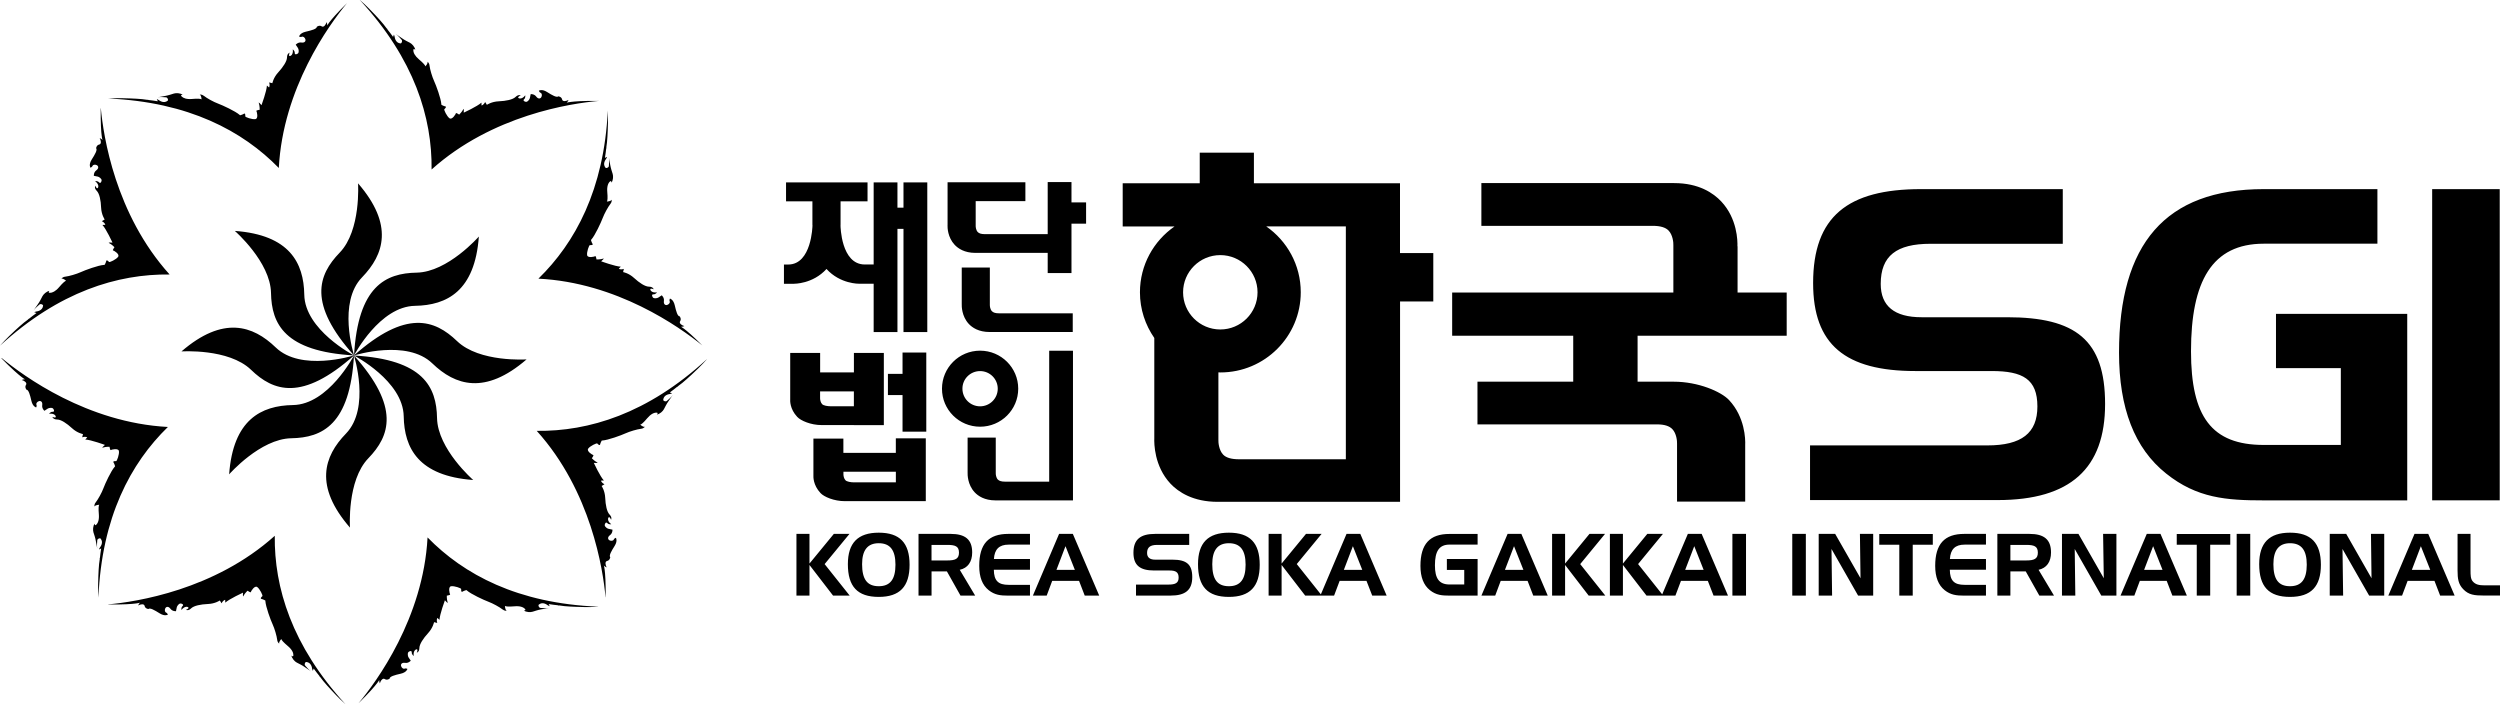 <svg width="142" height="40" viewBox="0 0 142 40" fill="none" xmlns="http://www.w3.org/2000/svg">
<g clip-path="url(#clip0)">
<path d="M66.598 31.789H65.618C65.311 31.789 65.154 31.663 65.154 31.408C65.154 31.087 65.334 30.951 65.721 30.951H67.547V30.325H65.613C64.777 30.325 64.38 30.637 64.38 31.398C64.38 32.103 64.746 32.404 65.551 32.404H66.422C66.781 32.404 66.946 32.496 66.946 32.808C66.946 33.111 66.766 33.204 66.374 33.204H64.525V33.829H66.492C67.325 33.829 67.72 33.518 67.72 32.779C67.72 32.046 67.382 31.789 66.598 31.789ZM55.22 31.38C55.22 30.642 54.823 30.325 53.993 30.325H52.172V33.831H52.912V32.455H53.784L54.557 33.831H55.39L54.514 32.365C54.965 32.267 55.22 31.92 55.22 31.38ZM53.815 31.833H52.91V30.951H53.815C54.256 30.951 54.47 31.028 54.47 31.39C54.47 31.745 54.256 31.833 53.815 31.833ZM55.62 32.142C55.62 32.777 55.795 33.235 56.159 33.523C56.502 33.795 56.829 33.831 57.255 33.831H58.503V33.219H57.288C56.706 33.219 56.455 32.99 56.45 32.36H58.503V31.75H56.455C56.486 31.2 56.755 30.935 57.288 30.935H58.503V30.325H57.273C56.143 30.325 55.62 30.902 55.62 32.142ZM60.156 30.325L58.668 33.831H59.452L59.764 32.995H61.291L61.613 33.831H62.436L60.937 30.325H60.156ZM60.006 32.37L60.52 31.023L61.053 32.37H60.006ZM52.613 20.023H51.264V21.235H50.434V22.441H51.264V24.52H52.613V20.023ZM55.669 24.237C56.865 24.237 57.835 23.27 57.835 22.078C57.835 20.885 56.865 19.918 55.669 19.918C54.472 19.918 53.505 20.885 53.505 22.078C53.503 23.27 54.472 24.237 55.669 24.237ZM55.669 21.078C56.221 21.078 56.672 21.525 56.672 22.078C56.672 22.631 56.223 23.079 55.669 23.079C55.114 23.079 54.666 22.631 54.666 22.078C54.663 21.525 55.114 21.078 55.669 21.078ZM56.226 15.195H54.627V17.266C54.622 17.389 54.622 17.963 55.029 18.4C55.225 18.608 55.589 18.858 56.205 18.858H60.932V17.796H56.734C56.551 17.796 56.417 17.757 56.342 17.677C56.236 17.569 56.221 17.379 56.223 17.312V17.284V15.195H56.226ZM60.945 28.427V19.923H59.594V21.667V22.873V27.357H57.072C56.886 27.357 56.755 27.318 56.677 27.239C56.574 27.128 56.556 26.938 56.559 26.873V26.845V24.857H54.96V26.83C54.955 26.956 54.955 27.527 55.362 27.964C55.558 28.172 55.922 28.422 56.541 28.422H59.594V28.424H60.945V28.427ZM53.82 12.785C53.815 12.929 53.825 13.479 54.225 13.906C54.421 14.114 54.784 14.364 55.398 14.364H59.509V15.509H60.86V12.705H61.69V11.498H60.86V10.341H59.509V13.299H55.929C55.744 13.299 55.612 13.261 55.537 13.181C55.432 13.073 55.416 12.882 55.419 12.818V12.79V11.426H58.242V10.351H56.432H55.37H53.822V11.426V12.785H53.82ZM49.913 30.256C48.732 30.256 48.159 30.835 48.159 32.044C48.159 33.317 48.703 33.904 49.913 33.904C51.107 33.904 51.664 33.317 51.664 32.077C51.664 30.837 51.107 30.256 49.913 30.256ZM49.913 33.297C49.253 33.297 48.967 32.9 48.967 32.046C48.967 31.252 49.276 30.855 49.913 30.855C50.565 30.855 50.862 31.252 50.862 32.075C50.862 32.903 50.565 33.297 49.913 33.297ZM141.984 10.742H138.147V28.419H141.984V10.742ZM48.25 30.325H47.362L45.978 32.01V30.325H45.238V33.831H45.978V32.09L47.319 33.831H48.263L46.839 32.041L48.25 30.325ZM45.287 23.684C45.483 23.892 46.05 24.144 46.666 24.144H48.502V24.149H50.202V24.144V23.079V20.046H48.502V21.152H48.278H47.025H46.584V20.046H44.884V22.565V22.67C44.879 22.742 44.851 23.221 45.287 23.684ZM46.581 22.23H48.5V23.076H47.187C47.002 23.076 46.777 23.038 46.7 22.958C46.609 22.866 46.584 22.714 46.581 22.631V22.23ZM46.607 28.008C46.803 28.219 47.37 28.466 47.987 28.466H50.883H52.585V27.401V24.898H50.883V25.721H49.601H48.345H47.904V24.911H46.202V26.894V26.999C46.2 27.064 46.171 27.542 46.607 28.008ZM47.907 26.948V26.917V26.796H50.885V27.398H48.513C48.327 27.398 48.103 27.36 48.025 27.28C47.935 27.187 47.909 27.035 47.907 26.953V26.948ZM46.945 15.277C47.724 16.139 48.796 16.116 48.796 16.116H49.624V18.863H50.975V12.998H51.318V18.863H52.67V10.359H51.318V11.794H50.975V10.359H49.624V15.023H49.119C47.765 15.023 47.742 12.823 47.742 12.823V12.764V12.761L47.744 12.795V11.437H49.276V10.359H44.647V11.437H46.145V12.795L46.148 12.761C46.148 12.764 46.148 12.767 46.148 12.769V12.826C46.148 12.826 46.104 15.025 44.771 15.025H44.528V16.118H45.096C45.096 16.116 46.166 16.139 46.945 15.277ZM69.801 30.256C68.62 30.256 68.047 30.835 68.047 32.044C68.047 33.317 68.591 33.904 69.801 33.904C70.995 33.904 71.552 33.317 71.552 32.077C71.552 30.837 70.992 30.256 69.801 30.256ZM69.801 33.297C69.141 33.297 68.857 32.9 68.857 32.046C68.857 31.252 69.164 30.855 69.801 30.855C70.451 30.855 70.75 31.252 70.75 32.075C70.75 32.903 70.451 33.297 69.801 33.297ZM109.919 32.142C109.919 32.777 110.097 33.235 110.458 33.523C110.801 33.795 111.129 33.831 111.554 33.831H112.803V33.219H111.588C111.005 33.219 110.755 32.99 110.75 32.36H112.803V31.75H110.755C110.786 31.2 111.054 30.935 111.588 30.935H112.803V30.325H111.572C110.443 30.325 109.919 30.902 109.919 32.142ZM123.035 26.896C124.789 28.301 126.465 28.422 128.585 28.422H136.731V17.826H129.276V20.911H132.959V25.273H128.582C125.614 25.273 124.449 23.66 124.449 19.951C124.449 15.974 125.643 13.842 128.582 13.842H135.037V10.742H128.582C122.986 10.742 120.361 13.865 120.361 20.031C120.361 23.185 121.24 25.466 123.035 26.896ZM123.641 30.94H124.776V33.831H125.539V30.94H126.679V30.331H123.639V30.94H123.641ZM121.937 30.325L120.446 33.831H121.23L121.542 32.995H123.069L123.391 33.831H124.214L122.716 30.325H121.937ZM121.785 32.37L122.298 31.023L122.832 32.37H121.785ZM119.495 32.844L118.056 30.325H117.12V33.831H117.878L117.844 31.182L119.355 33.831H120.212V30.325H119.456L119.495 32.844ZM106.745 30.94H107.88V33.831H108.643V30.94H109.783V30.331H106.742V30.94H106.745ZM116.498 31.38C116.498 30.642 116.101 30.325 115.271 30.325H113.45V33.831H114.19V32.455H115.062L115.835 33.831H116.668L115.791 32.365C116.245 32.267 116.498 31.92 116.498 31.38ZM115.095 31.833H114.19V30.951H115.095C115.536 30.951 115.75 31.028 115.75 31.39C115.75 31.745 115.534 31.833 115.095 31.833ZM141.128 33.248C140.816 33.248 140.605 33.204 140.45 33.019C140.331 32.882 140.326 32.671 140.326 32.386C140.326 32.342 140.326 32.298 140.326 32.247V30.323H139.589V32.406C139.589 32.87 139.635 33.178 139.906 33.461C140.218 33.793 140.558 33.826 141.066 33.826H142.003V33.245H141.128V33.248ZM137.144 30.325L135.656 33.831H136.437L136.752 32.995H138.279L138.601 33.831H139.424L137.925 30.325H137.144ZM136.992 32.37L137.505 31.023L138.039 32.37H136.992ZM134.702 32.844L133.265 30.325H132.329V33.831H133.09L133.054 31.182L134.568 33.831H135.424V30.325H134.671L134.702 32.844ZM130.073 30.256C128.894 30.256 128.322 30.835 128.322 32.044C128.322 33.317 128.863 33.904 130.073 33.904C131.269 33.904 131.827 33.317 131.827 32.077C131.824 30.837 131.267 30.256 130.073 30.256ZM130.073 33.297C129.413 33.297 129.129 32.9 129.129 32.046C129.129 31.252 129.439 30.855 130.073 30.855C130.725 30.855 131.024 31.252 131.024 32.075C131.022 32.903 130.725 33.297 130.073 33.297ZM127.043 33.829H127.814V30.323H127.043V33.829ZM98.4 33.829H99.174V30.323H98.4V33.829ZM85.632 30.325L84.144 33.831H84.928L85.24 32.995H86.767L87.089 33.831H87.912L86.413 30.325H85.632ZM85.48 32.37L85.996 31.023L86.53 32.37H85.48ZM91.166 30.325H90.282L88.897 32.01V30.325H88.159V33.831H88.897V32.09L90.238 33.831H91.182L89.756 32.041L91.166 30.325ZM80.681 32.142C80.681 32.777 80.859 33.235 81.22 33.523C81.573 33.806 81.911 33.831 82.336 33.831H83.928V31.753H82.182V32.373H83.169V33.199H82.336C81.741 33.199 81.504 32.857 81.504 32.111C81.504 31.311 81.743 30.933 82.336 30.933H83.928V30.328H82.336C81.21 30.325 80.681 30.902 80.681 32.142ZM81.408 14.374H79.52V10.408H71.222V8.671H68.145V10.408H63.769V12.862H66.714C65.528 13.685 64.749 15.051 64.749 16.602C64.749 17.567 65.053 18.457 65.564 19.197V24.89C65.553 25.183 65.556 26.48 66.484 27.473C66.931 27.946 67.761 28.504 69.164 28.504H79.523V17.122H81.411V14.374H81.408ZM67.199 16.602C67.199 15.437 68.145 14.49 69.313 14.49C70.479 14.49 71.428 15.437 71.428 16.602C71.428 17.77 70.479 18.714 69.313 18.714C68.145 18.714 67.199 17.77 67.199 16.602ZM76.441 26.086H70.368C69.945 26.086 69.641 25.999 69.473 25.821C69.236 25.572 69.197 25.134 69.205 24.99V24.926V21.15C69.241 21.152 69.277 21.155 69.316 21.155C71.841 21.155 73.883 19.113 73.883 16.599C73.883 15.048 73.104 13.682 71.921 12.859H76.444V26.086H76.441ZM95.87 30.325L94.413 33.76L93.044 32.039L94.454 30.325H93.567L92.182 32.01V30.325H91.442V33.831H92.182V32.09L93.523 33.831H94.382H94.467H95.163L95.478 32.995H97.005L97.33 33.831H98.15L96.654 30.325H95.87ZM95.718 32.37L96.234 31.023L96.767 32.37H95.718ZM76.483 30.325L75.025 33.76L73.656 32.039L75.067 30.325H74.18L72.795 32.01V30.325H72.057V33.831H72.795V32.09L74.136 33.831H74.995H75.08H75.776L76.091 32.995H77.617L77.942 33.831H78.762L77.266 30.325H76.483ZM76.33 32.37L76.844 31.023L77.377 32.37H76.33ZM101.801 33.829H102.572V30.323H101.801V33.829ZM119.569 22.945C119.569 19.305 117.893 18.019 114.002 18.019H109.141C107.609 18.019 106.825 17.387 106.825 16.126C106.825 14.529 107.727 13.847 109.649 13.847H117.166V10.742H109.11C104.953 10.742 102.985 12.296 102.985 16.08C102.985 19.573 104.808 21.075 108.795 21.075H113.122C114.899 21.075 115.724 21.536 115.724 23.089C115.724 24.597 114.827 25.299 112.883 25.299H102.81V28.404H113.468C117.599 28.404 119.569 26.606 119.569 22.945ZM98.689 13.988L98.686 14.004C98.699 13.677 98.676 12.412 97.768 11.444C97.322 10.969 96.497 10.4 95.091 10.4H84.142V12.828H93.882C94.305 12.828 94.609 12.918 94.777 13.098C95.014 13.345 95.055 13.78 95.047 13.927V13.991V16.615H82.483V19.069H89.359V21.68H83.92V24.105H94.117C94.537 24.105 94.815 24.195 94.988 24.373C95.225 24.62 95.264 25.057 95.256 25.201V25.266V28.491H99.127V25.276C99.143 24.947 99.114 23.689 98.209 22.722C97.76 22.246 96.471 21.68 95.068 21.68H93.015V19.069H101.484V16.615H98.694V13.988H98.689ZM105.677 32.844L104.238 30.325H103.302V33.831H104.063L104.029 31.182L105.541 33.831H106.397V30.325H105.644L105.677 32.844Z" fill="black"/>
<path d="M5.728 6.156L5.72 6.143C5.702 7.884 5.859 8.003 5.818 7.949C5.777 7.889 5.66 7.843 5.66 7.843C5.73 7.954 5.782 8.183 5.632 8.211C5.483 8.239 5.459 8.417 5.459 8.417C5.547 8.509 5.395 8.769 5.209 9.062C5.024 9.356 5.134 9.525 5.134 9.525C5.134 9.525 5.232 9.495 5.256 9.425C5.279 9.356 5.4 9.327 5.498 9.381C5.596 9.433 5.624 9.559 5.47 9.675C5.312 9.79 5.33 9.986 5.33 9.986C5.33 9.986 5.475 10.014 5.557 10.032C5.64 10.05 5.753 10.148 5.771 10.215C5.789 10.284 5.715 10.457 5.627 10.359C5.539 10.261 5.403 10.294 5.403 10.294C5.653 10.472 5.593 10.683 5.529 10.693C5.465 10.704 5.408 10.531 5.408 10.547C5.408 10.565 5.338 10.68 5.495 10.84C5.653 11.002 5.728 11.383 5.743 11.792C5.761 12.201 5.947 12.466 5.947 12.466L5.784 12.563C5.975 12.661 5.98 12.769 5.98 12.769L5.818 12.777C6.032 13.006 6.39 13.78 6.39 13.78C6.349 13.785 6.078 13.752 6.212 13.816C6.346 13.88 6.501 14.04 6.501 14.04C6.501 14.04 6.375 14.22 6.421 14.223C6.468 14.228 6.816 14.436 6.71 14.585C6.607 14.734 6.22 14.92 6.189 14.879C6.161 14.837 6.05 14.734 6.034 14.827C6.016 14.92 5.942 15.046 5.942 15.046C5.931 15.046 5.924 15.046 5.913 15.046C5.588 15.064 4.833 15.344 4.593 15.455C4.345 15.568 3.925 15.689 3.711 15.714C3.538 15.732 3.492 15.833 3.492 15.833C3.582 15.789 3.755 15.949 3.755 15.949C3.706 15.949 3.561 16.07 3.358 16.311C3.156 16.55 2.968 16.635 2.834 16.633C2.697 16.63 2.811 16.522 2.811 16.522C2.636 16.55 2.471 16.712 2.411 16.823C2.354 16.934 2.259 17.132 2.151 17.279C2.042 17.428 1.903 17.636 1.903 17.636C1.996 17.5 2.179 17.356 2.238 17.299C2.308 17.232 2.452 17.299 2.447 17.361C2.422 17.644 2.122 17.685 2.055 17.695C1.988 17.708 1.944 17.734 1.944 17.734L2.073 17.78C2.019 17.808 1.658 18.096 1.658 18.096L1.614 18.12L1.586 18.153C1.326 18.328 0.838 18.786 0.838 18.786C0.371 19.221 0.08 19.542 0 19.635C3.36 16.556 6.687 15.555 9.634 15.591C6.542 12.167 5.872 7.712 5.728 6.156ZM15.836 9.541C16.074 5.019 18.666 1.443 19.71 0.177C18.555 1.32 18.575 1.505 18.585 1.438C18.598 1.368 18.549 1.255 18.549 1.255C18.518 1.381 18.395 1.582 18.268 1.495C18.142 1.41 17.998 1.52 17.998 1.52C17.992 1.646 17.704 1.723 17.366 1.801C17.028 1.878 16.987 2.073 16.987 2.073C16.987 2.073 17.077 2.122 17.141 2.089C17.208 2.055 17.314 2.122 17.345 2.228C17.379 2.336 17.309 2.444 17.116 2.415C16.925 2.387 16.798 2.539 16.798 2.539C16.798 2.539 16.878 2.66 16.925 2.729C16.969 2.799 16.982 2.948 16.945 3.012C16.909 3.071 16.734 3.141 16.742 3.012C16.749 2.881 16.628 2.806 16.628 2.806C16.677 3.107 16.489 3.213 16.435 3.177C16.383 3.138 16.463 2.976 16.45 2.989C16.437 3.002 16.308 3.035 16.303 3.259C16.298 3.483 16.081 3.804 15.806 4.108C15.527 4.409 15.47 4.725 15.47 4.725L15.287 4.682C15.352 4.885 15.28 4.967 15.28 4.967L15.161 4.859C15.148 5.173 14.854 5.973 14.854 5.973C14.82 5.947 14.653 5.731 14.704 5.87C14.753 6.009 14.751 6.233 14.751 6.233C14.751 6.233 14.534 6.269 14.563 6.305C14.591 6.341 14.689 6.734 14.508 6.765C14.328 6.799 13.923 6.655 13.931 6.606C13.938 6.559 13.936 6.408 13.859 6.459C13.779 6.513 13.634 6.549 13.634 6.549C13.627 6.541 13.621 6.536 13.614 6.529C13.371 6.313 12.639 5.978 12.391 5.886C12.136 5.793 11.752 5.582 11.584 5.446C11.447 5.34 11.344 5.376 11.344 5.376C11.44 5.407 11.45 5.644 11.45 5.644C11.414 5.608 11.226 5.592 10.911 5.621C10.599 5.649 10.408 5.574 10.315 5.477C10.22 5.379 10.377 5.381 10.377 5.381C10.233 5.281 10.001 5.276 9.882 5.312C9.763 5.348 9.557 5.42 9.374 5.451C9.191 5.479 8.946 5.528 8.946 5.528C9.106 5.495 9.34 5.525 9.423 5.528C9.518 5.528 9.575 5.677 9.526 5.718C9.307 5.898 9.067 5.718 9.013 5.68C8.959 5.641 8.907 5.628 8.907 5.628L8.964 5.752C8.907 5.734 8.448 5.682 8.448 5.682L8.402 5.667L8.358 5.669C8.051 5.61 7.378 5.59 7.378 5.59C6.628 5.556 6.148 5.595 6.148 5.595C10.712 5.795 13.779 7.434 15.836 9.541ZM0.108 20.347L0.07 20.342C1.292 21.585 1.488 21.559 1.418 21.546C1.349 21.533 1.235 21.585 1.235 21.585C1.362 21.613 1.563 21.739 1.475 21.865C1.39 21.991 1.501 22.133 1.501 22.133C1.627 22.138 1.705 22.426 1.782 22.765C1.859 23.102 2.055 23.143 2.055 23.143C2.055 23.143 2.104 23.053 2.071 22.989C2.037 22.925 2.104 22.817 2.21 22.786C2.316 22.752 2.427 22.822 2.398 23.015C2.37 23.205 2.522 23.334 2.522 23.334C2.522 23.334 2.643 23.251 2.713 23.208C2.783 23.164 2.935 23.151 2.994 23.187C3.056 23.223 3.126 23.398 2.994 23.39C2.865 23.38 2.79 23.503 2.79 23.503C3.095 23.457 3.198 23.642 3.162 23.697C3.126 23.75 2.96 23.668 2.973 23.681C2.986 23.691 3.017 23.825 3.244 23.828C3.469 23.83 3.791 24.046 4.093 24.324C4.394 24.602 4.714 24.656 4.714 24.656L4.668 24.839C4.871 24.772 4.954 24.846 4.954 24.846L4.843 24.965C5.158 24.977 5.96 25.271 5.96 25.271C5.934 25.304 5.717 25.471 5.856 25.42C5.996 25.371 6.22 25.376 6.22 25.376C6.22 25.376 6.256 25.592 6.292 25.564C6.328 25.536 6.72 25.438 6.754 25.618C6.787 25.798 6.643 26.199 6.594 26.194C6.545 26.186 6.393 26.189 6.447 26.266C6.501 26.343 6.537 26.488 6.537 26.488C6.532 26.495 6.524 26.5 6.519 26.508C6.303 26.75 5.967 27.48 5.877 27.727C5.784 27.982 5.57 28.365 5.439 28.532C5.33 28.669 5.369 28.772 5.369 28.772C5.4 28.679 5.637 28.669 5.637 28.669C5.601 28.705 5.586 28.89 5.614 29.204C5.64 29.518 5.568 29.708 5.47 29.801C5.372 29.896 5.377 29.739 5.377 29.739C5.274 29.883 5.271 30.114 5.307 30.235C5.346 30.354 5.418 30.559 5.446 30.742C5.475 30.925 5.524 31.169 5.524 31.169C5.493 31.01 5.521 30.776 5.524 30.696C5.524 30.601 5.673 30.547 5.712 30.59C5.895 30.809 5.712 31.048 5.673 31.102C5.635 31.159 5.622 31.21 5.622 31.21L5.746 31.154C5.728 31.21 5.679 31.666 5.679 31.666L5.663 31.712L5.666 31.756C5.606 32.062 5.586 32.73 5.586 32.73C5.555 33.438 5.588 33.898 5.591 33.947C5.777 29.376 7.422 26.31 9.536 24.252C4.954 24.008 1.338 21.361 0.108 20.347ZM39.894 19.622C38.803 18.529 38.62 18.547 38.69 18.559C38.76 18.572 38.873 18.521 38.873 18.521C38.747 18.493 38.546 18.367 38.633 18.241C38.718 18.114 38.608 17.97 38.608 17.97C38.481 17.968 38.404 17.677 38.326 17.34C38.249 17.003 38.053 16.959 38.053 16.959C38.053 16.959 38.004 17.049 38.038 17.116C38.071 17.181 38.004 17.286 37.898 17.32C37.793 17.353 37.682 17.284 37.71 17.093C37.738 16.9 37.586 16.774 37.586 16.774C37.586 16.774 37.465 16.857 37.395 16.9C37.323 16.947 37.176 16.957 37.112 16.921C37.05 16.885 36.983 16.71 37.112 16.718C37.243 16.725 37.316 16.605 37.316 16.605C37.011 16.653 36.908 16.466 36.944 16.414C36.98 16.363 37.145 16.442 37.132 16.43C37.12 16.417 37.089 16.285 36.862 16.283C36.637 16.28 36.315 16.064 36.013 15.787C35.712 15.509 35.392 15.455 35.392 15.455L35.435 15.272C35.232 15.339 35.149 15.264 35.149 15.264L35.26 15.146C34.946 15.136 34.146 14.842 34.146 14.842C34.169 14.809 34.386 14.642 34.249 14.693C34.11 14.742 33.883 14.737 33.883 14.737C33.883 14.737 33.847 14.521 33.811 14.549C33.775 14.578 33.383 14.675 33.349 14.495C33.316 14.318 33.458 13.914 33.509 13.921C33.558 13.929 33.71 13.924 33.656 13.85C33.602 13.772 33.566 13.628 33.566 13.628C33.571 13.623 33.579 13.615 33.587 13.608C33.803 13.366 34.138 12.635 34.231 12.388C34.327 12.134 34.538 11.751 34.67 11.583C34.778 11.447 34.739 11.344 34.739 11.344C34.708 11.437 34.471 11.45 34.471 11.45C34.507 11.414 34.523 11.226 34.494 10.912C34.466 10.598 34.538 10.408 34.639 10.315C34.737 10.223 34.731 10.377 34.731 10.377C34.835 10.233 34.837 10.001 34.801 9.883C34.765 9.765 34.693 9.559 34.662 9.376C34.631 9.196 34.584 8.949 34.584 8.949C34.615 9.109 34.587 9.343 34.584 9.423C34.584 9.52 34.435 9.574 34.394 9.528C34.211 9.309 34.394 9.07 34.432 9.016C34.471 8.959 34.484 8.911 34.484 8.911L34.36 8.967C34.378 8.911 34.43 8.453 34.43 8.453L34.445 8.406L34.44 8.365C34.499 8.057 34.52 7.388 34.52 7.388C34.543 6.853 34.53 6.462 34.523 6.279C34.309 10.768 32.674 13.79 30.582 15.828C35.026 16.049 38.564 18.544 39.894 19.622ZM24.514 9.628C27.962 6.531 32.454 5.87 33.994 5.734L33.996 5.731C32.251 5.716 32.13 5.87 32.189 5.829C32.245 5.79 32.294 5.675 32.294 5.675C32.184 5.744 31.954 5.795 31.926 5.644C31.897 5.495 31.717 5.471 31.717 5.471C31.624 5.559 31.364 5.41 31.07 5.224C30.776 5.039 30.608 5.15 30.608 5.15C30.608 5.15 30.636 5.248 30.706 5.271C30.776 5.294 30.804 5.415 30.75 5.513C30.698 5.61 30.572 5.639 30.456 5.484C30.342 5.33 30.144 5.345 30.144 5.345C30.144 5.345 30.115 5.489 30.097 5.569C30.079 5.651 29.981 5.765 29.912 5.783C29.842 5.801 29.669 5.726 29.767 5.639C29.865 5.554 29.832 5.415 29.832 5.415C29.651 5.662 29.442 5.603 29.432 5.541C29.422 5.479 29.595 5.42 29.579 5.42C29.561 5.42 29.445 5.35 29.285 5.505C29.123 5.662 28.741 5.736 28.331 5.754C27.921 5.77 27.655 5.955 27.655 5.955L27.557 5.795C27.459 5.983 27.351 5.991 27.351 5.991L27.346 5.829C27.114 6.042 26.34 6.4 26.34 6.4C26.335 6.361 26.368 6.089 26.306 6.223C26.242 6.354 26.08 6.511 26.08 6.511C26.08 6.511 25.902 6.385 25.896 6.431C25.891 6.477 25.682 6.822 25.533 6.719C25.383 6.614 25.198 6.228 25.239 6.199C25.28 6.171 25.383 6.06 25.291 6.042C25.198 6.027 25.069 5.95 25.069 5.95C25.069 5.942 25.069 5.932 25.069 5.922C25.048 5.597 24.77 4.844 24.659 4.607C24.545 4.36 24.421 3.941 24.398 3.727C24.378 3.552 24.28 3.509 24.28 3.509C24.323 3.599 24.163 3.771 24.163 3.771C24.163 3.722 24.042 3.578 23.8 3.375C23.56 3.172 23.475 2.986 23.478 2.853C23.48 2.716 23.588 2.83 23.588 2.83C23.558 2.655 23.398 2.49 23.287 2.431C23.176 2.374 22.977 2.279 22.83 2.171C22.681 2.063 22.472 1.924 22.472 1.924C22.608 2.014 22.753 2.199 22.81 2.259C22.877 2.328 22.81 2.472 22.748 2.467C22.464 2.441 22.423 2.143 22.413 2.076C22.4 2.009 22.374 1.968 22.374 1.968L22.327 2.094C22.299 2.04 22.013 1.682 22.013 1.682L21.992 1.636L21.959 1.608C21.783 1.348 21.324 0.862 21.324 0.862C20.808 0.309 20.442 0 20.442 0V0.005C23.542 3.362 24.55 6.686 24.514 9.628ZM24.285 30.526C24.042 35.11 21.381 38.724 20.367 39.941C21.577 38.752 21.554 38.559 21.541 38.632C21.528 38.701 21.577 38.814 21.577 38.814C21.605 38.688 21.734 38.485 21.858 38.572C21.984 38.657 22.129 38.549 22.129 38.549C22.131 38.421 22.423 38.343 22.763 38.266C23.101 38.189 23.142 37.994 23.142 37.994C23.142 37.994 23.052 37.945 22.988 37.976C22.923 38.012 22.815 37.945 22.784 37.837C22.75 37.731 22.82 37.621 23.011 37.651C23.204 37.68 23.331 37.528 23.331 37.528C23.331 37.528 23.248 37.407 23.204 37.338C23.158 37.268 23.148 37.116 23.184 37.055C23.22 36.993 23.395 36.923 23.387 37.055C23.38 37.186 23.501 37.258 23.501 37.258C23.452 36.957 23.64 36.851 23.692 36.888C23.746 36.926 23.663 37.088 23.674 37.075C23.686 37.062 23.818 37.032 23.82 36.808C23.826 36.584 24.04 36.262 24.318 35.959C24.594 35.658 24.654 35.339 24.654 35.339L24.837 35.383C24.772 35.179 24.844 35.1 24.844 35.1L24.963 35.208C24.976 34.894 25.27 34.096 25.27 34.096C25.303 34.12 25.471 34.336 25.422 34.197C25.373 34.058 25.378 33.834 25.378 33.834C25.378 33.834 25.595 33.798 25.566 33.76C25.538 33.721 25.44 33.33 25.621 33.299C25.801 33.268 26.206 33.41 26.196 33.459C26.188 33.507 26.191 33.659 26.27 33.605C26.348 33.554 26.492 33.515 26.492 33.515C26.497 33.523 26.505 33.528 26.513 33.533C26.755 33.749 27.488 34.084 27.735 34.176C27.991 34.271 28.375 34.482 28.542 34.614C28.679 34.721 28.782 34.685 28.782 34.685C28.687 34.652 28.679 34.415 28.679 34.415C28.715 34.451 28.901 34.467 29.215 34.439C29.53 34.41 29.721 34.482 29.814 34.583C29.907 34.68 29.752 34.678 29.752 34.678C29.896 34.778 30.128 34.783 30.247 34.747C30.368 34.711 30.572 34.637 30.755 34.608C30.938 34.58 31.183 34.531 31.183 34.531C31.021 34.562 30.788 34.534 30.706 34.531C30.608 34.531 30.556 34.382 30.603 34.343C30.822 34.161 31.062 34.343 31.116 34.382C31.17 34.421 31.222 34.433 31.222 34.433L31.165 34.312C31.222 34.328 31.681 34.379 31.681 34.379L31.727 34.395L31.771 34.39C32.078 34.451 32.748 34.469 32.748 34.469C33.499 34.503 33.978 34.464 33.978 34.464L33.973 34.459C29.411 34.274 26.345 32.635 24.285 30.526ZM6.153 34.328L6.145 34.336C7.891 34.351 8.01 34.197 7.953 34.235C7.894 34.276 7.847 34.392 7.847 34.392C7.958 34.323 8.19 34.271 8.216 34.421C8.244 34.57 8.425 34.593 8.425 34.593C8.518 34.505 8.776 34.655 9.072 34.84C9.366 35.023 9.534 34.914 9.534 34.914C9.534 34.914 9.506 34.817 9.436 34.794C9.366 34.77 9.338 34.65 9.389 34.549C9.441 34.454 9.567 34.423 9.683 34.58C9.8 34.734 9.995 34.716 9.995 34.716C9.995 34.716 10.024 34.572 10.042 34.493C10.06 34.413 10.158 34.294 10.228 34.279C10.297 34.261 10.47 34.336 10.372 34.423C10.274 34.508 10.307 34.647 10.307 34.647C10.488 34.4 10.694 34.457 10.707 34.521C10.718 34.583 10.545 34.642 10.563 34.642C10.578 34.642 10.697 34.711 10.857 34.554C11.019 34.4 11.401 34.325 11.811 34.307C12.221 34.292 12.487 34.107 12.487 34.107L12.585 34.269C12.68 34.076 12.791 34.071 12.791 34.071L12.796 34.23C13.026 34.019 13.802 33.662 13.802 33.662C13.807 33.7 13.774 33.973 13.835 33.839C13.9 33.706 14.06 33.551 14.06 33.551C14.06 33.551 14.238 33.677 14.245 33.633C14.251 33.587 14.459 33.24 14.609 33.343C14.759 33.448 14.944 33.831 14.903 33.862C14.862 33.891 14.759 34.001 14.851 34.019C14.944 34.037 15.073 34.112 15.073 34.112C15.073 34.122 15.073 34.13 15.073 34.14C15.094 34.467 15.372 35.221 15.483 35.457C15.597 35.702 15.718 36.123 15.744 36.337C15.762 36.509 15.862 36.556 15.862 36.556C15.819 36.468 15.978 36.293 15.978 36.293C15.978 36.345 16.1 36.486 16.342 36.689C16.584 36.89 16.667 37.075 16.664 37.212C16.662 37.348 16.553 37.235 16.553 37.235C16.584 37.41 16.744 37.577 16.855 37.633C16.966 37.693 17.165 37.783 17.314 37.893C17.464 38.001 17.673 38.14 17.673 38.14C17.536 38.05 17.392 37.867 17.335 37.806C17.268 37.736 17.335 37.592 17.397 37.6C17.68 37.626 17.722 37.924 17.732 37.991C17.742 38.058 17.771 38.102 17.771 38.102L17.817 37.973C17.845 38.027 18.134 38.385 18.134 38.385L18.155 38.428L18.188 38.457C18.364 38.716 18.823 39.203 18.823 39.203C19.194 39.609 19.491 39.884 19.622 40C16.566 36.664 15.571 33.358 15.607 30.433C12.18 33.515 7.718 34.187 6.153 34.328ZM20.107 20.19C20.159 20.175 23.116 19.251 24.555 20.64C25.855 21.896 27.549 22.451 29.909 20.414C29.909 20.414 27.232 20.597 25.961 19.375C24.69 18.153 23.057 17.567 20.107 20.19C20.107 20.188 20.107 20.19 20.107 20.19C20.133 20.142 21.569 17.404 23.573 17.371C25.381 17.34 26.974 16.538 27.199 13.435C27.199 13.435 25.435 15.452 23.671 15.486C21.907 15.516 20.334 16.252 20.11 20.185C20.076 20.082 19.181 17.176 20.564 15.753C21.819 14.457 22.376 12.767 20.337 10.413C20.337 10.413 20.517 13.083 19.295 14.349C18.065 15.619 17.474 17.248 20.107 20.19C20.105 20.19 20.107 20.19 20.107 20.19C20.105 20.19 20.105 20.19 20.107 20.19C20.105 20.19 20.105 20.19 20.107 20.19C20.107 20.19 20.105 20.19 20.107 20.19C20.105 20.19 20.107 20.19 20.107 20.19C20.105 20.19 20.105 20.19 20.107 20.19C20.105 20.19 20.105 20.19 20.107 20.19C20.073 20.172 17.314 18.737 17.283 16.733C17.252 14.93 16.448 13.343 13.338 13.116C13.338 13.116 15.359 14.876 15.393 16.635C15.424 18.395 16.161 19.964 20.105 20.188C20.032 20.211 17.092 21.119 15.661 19.735C14.361 18.48 12.667 17.924 10.307 19.961C10.307 19.961 12.984 19.779 14.256 21.001C15.522 22.228 17.154 22.814 20.107 20.19C20.105 20.19 20.105 20.19 20.107 20.19C20.092 20.216 18.653 22.976 16.641 23.007C14.833 23.035 13.24 23.84 13.015 26.943C13.015 26.943 14.779 24.926 16.543 24.893C18.307 24.862 19.88 24.126 20.107 20.19C20.105 20.19 20.105 20.19 20.107 20.19C20.105 20.19 20.105 20.19 20.107 20.19C20.107 20.19 20.105 20.19 20.107 20.19ZM22.931 23.648C22.962 25.451 23.766 27.038 26.879 27.264C26.879 27.264 24.857 25.505 24.824 23.745C24.793 21.986 24.055 20.417 20.107 20.193C20.105 20.19 22.897 21.633 22.931 23.648ZM20.922 26.03C22.147 24.761 22.737 23.133 20.105 20.19C20.105 20.19 21.056 23.179 19.651 24.628C18.392 25.922 17.835 27.614 19.878 29.968C19.88 29.968 19.697 27.298 20.922 26.03ZM40.142 20.409C36.774 23.503 33.442 24.509 30.487 24.473C33.581 27.902 34.252 32.363 34.394 33.916L34.401 33.929C34.419 32.188 34.262 32.067 34.303 32.126C34.345 32.183 34.461 32.229 34.461 32.229C34.391 32.118 34.34 31.889 34.489 31.861C34.639 31.83 34.662 31.653 34.662 31.653C34.577 31.56 34.726 31.3 34.912 31.007C35.095 30.714 34.984 30.547 34.984 30.547C34.984 30.547 34.889 30.575 34.863 30.644C34.84 30.714 34.719 30.742 34.621 30.691C34.523 30.639 34.494 30.511 34.649 30.395C34.806 30.279 34.788 30.084 34.788 30.084C34.788 30.084 34.644 30.055 34.564 30.037C34.484 30.022 34.368 29.922 34.35 29.855C34.332 29.785 34.407 29.613 34.494 29.711C34.582 29.808 34.719 29.775 34.719 29.775C34.471 29.595 34.528 29.389 34.59 29.376C34.654 29.366 34.711 29.538 34.711 29.52C34.711 29.502 34.781 29.389 34.623 29.227C34.468 29.067 34.394 28.684 34.376 28.278C34.358 27.869 34.172 27.604 34.172 27.604L34.334 27.506C34.144 27.408 34.138 27.298 34.138 27.298L34.301 27.293C34.087 27.064 33.728 26.292 33.728 26.292C33.77 26.287 34.04 26.32 33.906 26.256C33.772 26.192 33.617 26.03 33.617 26.03C33.617 26.03 33.744 25.852 33.697 25.847C33.651 25.839 33.305 25.633 33.409 25.482C33.514 25.332 33.901 25.15 33.929 25.191C33.958 25.23 34.069 25.335 34.087 25.242C34.105 25.15 34.18 25.024 34.18 25.024C34.187 25.024 34.198 25.024 34.208 25.021C34.533 25.003 35.286 24.725 35.526 24.615C35.773 24.502 36.194 24.381 36.408 24.355C36.581 24.334 36.627 24.237 36.627 24.237C36.539 24.28 36.364 24.121 36.364 24.121C36.416 24.121 36.56 24 36.761 23.758C36.965 23.516 37.148 23.434 37.287 23.437C37.424 23.439 37.308 23.547 37.308 23.547C37.483 23.516 37.651 23.357 37.708 23.246C37.767 23.138 37.86 22.94 37.968 22.791C38.076 22.644 38.215 22.433 38.215 22.433C38.125 22.57 37.94 22.714 37.88 22.77C37.811 22.837 37.666 22.77 37.671 22.711C37.697 22.426 37.996 22.387 38.061 22.377C38.128 22.367 38.172 22.338 38.172 22.338L38.043 22.292C38.097 22.266 38.455 21.976 38.455 21.976L38.499 21.955L38.528 21.922C38.788 21.747 39.278 21.286 39.278 21.286C39.832 20.779 40.142 20.417 40.142 20.417V20.409Z" fill="black"/>
</g>
<defs>
<clipPath id="clip0">
<rect width="142" height="40" fill="white"/>
</clipPath>
</defs>
</svg>
